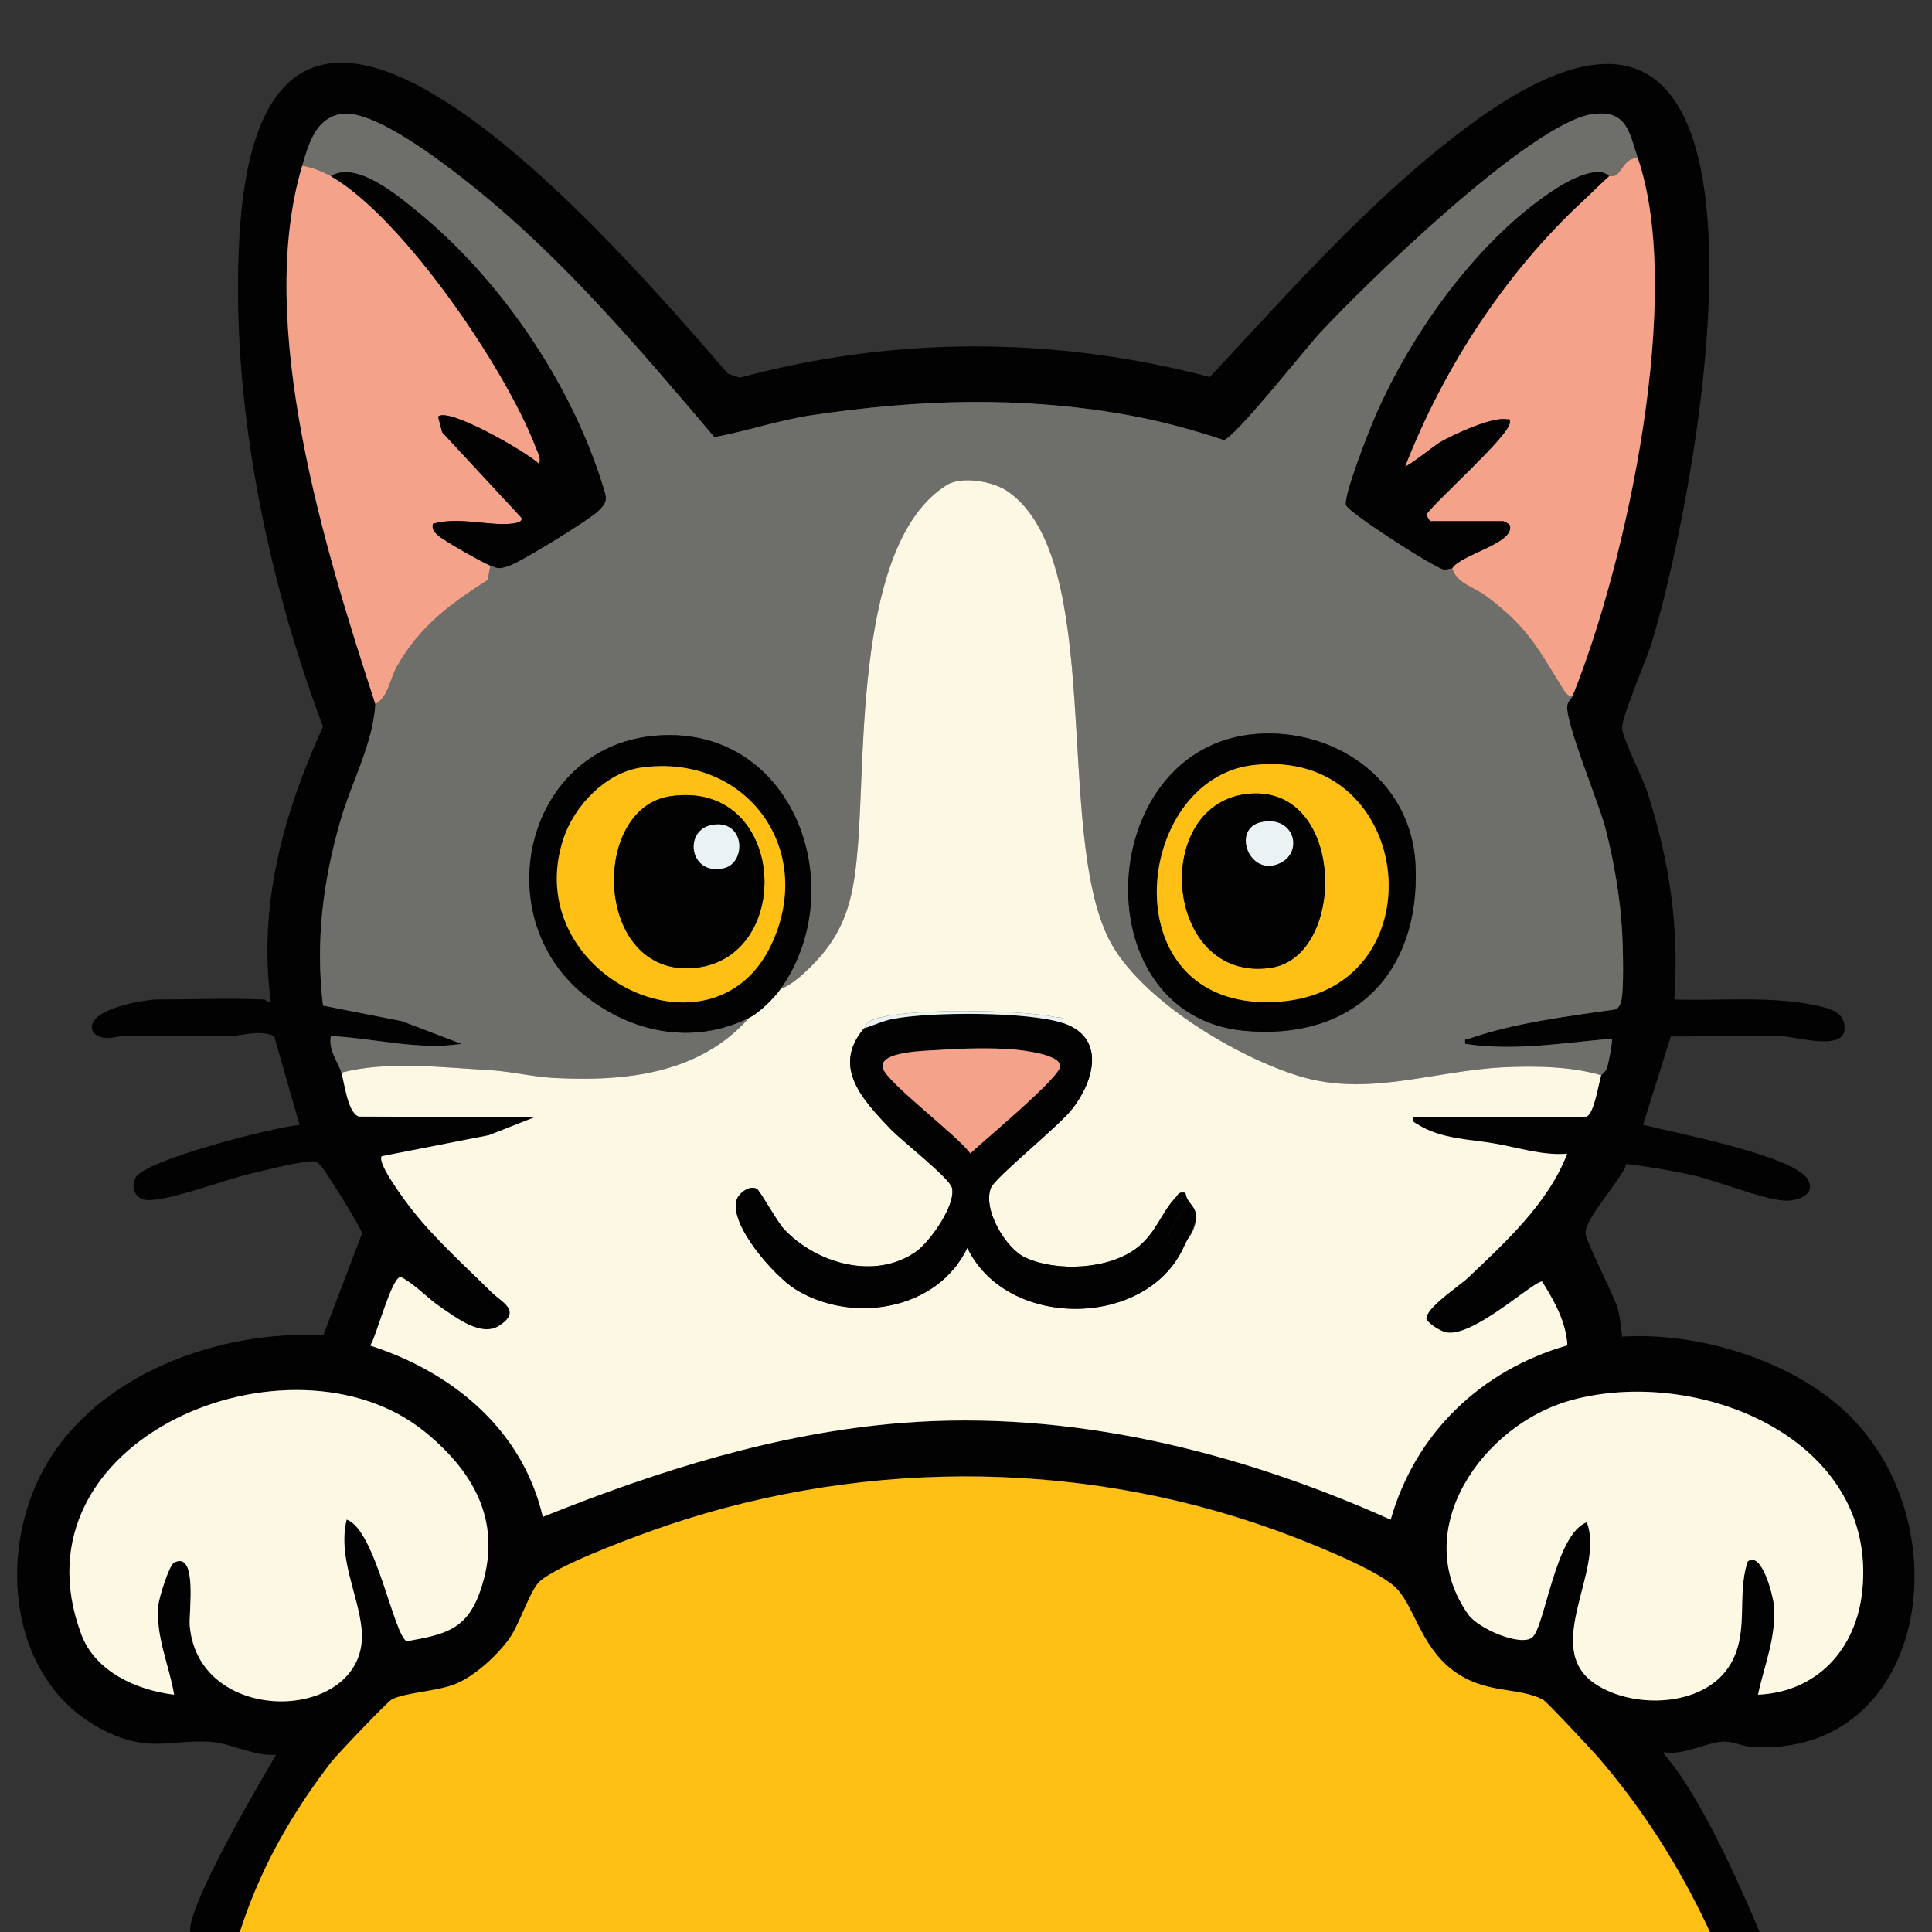 <svg xmlns="http://www.w3.org/2000/svg" version="1.1" xmlns:xlink="http://www.w3.org/1999/xlink" width="1080" height="1080"><rect width="100%" height="100%" fill="#333333" stroke="none"/><svg id="SvgjsSvg1097" xmlns="http://www.w3.org/2000/svg" viewBox="0 0 1080 1080"><defs><style>.b{fill:#f5a28a;}.c{fill:#fdf8e3;}.d{fill:#020202;}.e{fill:#eaf2f3;}.f{fill:#6e6e6a;}.g{fill:#fec015;}</style></defs><path class="d" d="M106.337,1080c-2.155-14.073,40.73-86.817,47.973-99.035-12.153.946-26.134-6.8-37.314-7.342-22.217-1.076-32.821,5.756-56.226-5.044-55.474-25.599-63.322-99.222-35.78-148.362,29.272-52.229,98.13-77.071,155.682-73.71l21.733-57.024c.004-2.175-20.131-34.666-22.592-37.178-1.476-1.507-1.771-2.669-4.384-3.042-5.256-.751-28.548,5.254-35.471,6.864-15.04,3.499-43.189,14.544-56.917,14.746-7.282.107-10.249-6.946-7.294-12.502,5.332-10.026,77.296-28.292,91.715-29.535l-14.229-49.683c-8.702-3.721-17.733-.016-25.889.073-19.018.206-38.068-.085-57.089-.118-6.39-.011-11.21,3.53-17.936-1.652-7.242-12.746,27.948-18.741,35.522-18.741,19.682,0,40.367-.865,59.903,0,.554.025,2.074,1.992,3.641,1.455-7.274-54.182,7.064-105.317,29.169-153.983-31.655-84.006-51.8-182.953-46.746-273.42,12.844-229.937,214.847,9.189,273.145,76.15l6.671,2.219c86.454-23.386,176.112-23.141,262.678-.369,45.368-48.577,89.517-99.058,142.947-139.149,195.671-146.821,131.292,198.8,103.961,288.052-2.851,9.31-17.118,41.95-16.427,47.682.801,6.648,11.314,26.865,14.151,35.639,12.377,38.272,17.815,75.395,15.031,115.732,25.705.839,53.997-2.106,79.224,3.324,7.614,1.639,16.576,3.678,15.895,13.489-.841,12.121-27.477,3.863-35.883,3.576-20.338-.694-40.864.45-61.213.264l-15.49,49.405c16.876,4.301,83.49,16.994,91.863,30.23,5.558,8.785-5.866,12.842-13.595,12.108-13.269-1.26-35.83-10.81-50.272-14.079-12.244-2.771-24.812-4.826-37.284-6.363-3.133,9.173-23.316,30.508-22.885,38.685.259,4.913,15.249,33.232,17.967,42.022,1.474,4.769,1.717,10.803,2.469,15.81,41.142-2.534,90.594,11.89,122.023,39.405,69.703,61.022,50.379,196.143-49.691,189.952-5.431-.336-10.161-3.284-16.041-2.97-9.316.497-22.27,7.924-32.919,5.919-1.853,1.744,14.806,8.638,53.503,100.496M168.928,92.647c-26.548,88.815,12.954,215.224,40.909,300.974-1.442,22.565-13.168,43.172-19.38,64.629-9.939,34.329-14.217,68.053-9.9,103.872l44.199,8.707,33.288,12.71c-24.532,3.737-48.556-3.193-73.045-4.365-1.645,7.623,4.136,14.829,5.846,20.453,1.69,5.56,3.517,22.616,9.789,24.545l98.315.314-25.663,10.099-59.9,11.745c-2.897,3.914,13.778,25.912,16.954,29.954,12.986,16.53,29.566,31.302,44.477,46.107,5.706,5.665,17.144,10.391,4.192,18.721-9.997,6.429-23.994-4.524-32.84-10.527-7.804-5.295-13.865-12.507-22.257-16.855-5.241.886-13.303,32.715-16.939,38.476,46.06,14.825,85.238,47.129,96.451,95.737,64.264-25.782,131.139-47.016,200.831-52.519,94.047-7.426,188.089,15.931,273.148,54.081,13.723-48.421,50.633-83.625,98.775-97.44-.704-13.147-7.366-24.834-14.112-35.666-4.495-.694-39.368,32.312-54.203,28.243-2.98-.817-8.694-4.267-10.462-7.138-1.082-5.921,18.403-18.648,23.166-23.168,21.095-20.021,45.121-42.058,55.497-69.407-13.783,1.109-26.988-3.324-40.352-5.673-14.096-2.477-30.13-2.434-43.299-10.759-1.813-1.146-3.105-1.309-2.535-4.015l96.907-.259c4.341-1.486,6.822-18.436,8.279-23.134.085-.273,2.49-1.608,3.396-4.595.692-2.281,3.321-14.995,2.453-15.858-27.291,2.314-54.331,7.094-81.816,2.913-.509-3.878.191-2.283,2.134-2.958,25.215-8.767,55.175-12.511,81.602-16.294,1.873-.635,2.695-2.309,3.262-4.043,1.889-5.778,1.106-31.259.713-38.847-.978-18.925-4.713-40.786-9.559-59.11-3.563-13.475-22.327-58.498-21.151-67.841.308-2.451,2.251-3.63,2.894-5.217,30.294-74.709,62.639-224.781,36.526-300.974-4.631-13.513-5.742-27.137-25.199-24.496-34.269,4.651-127.212,95.007-153.086,123.078-7.46,8.094-47.551,58.738-53.22,59.127-17.783-5.906-36.039-10.856-54.535-14.122-59.56-10.515-116.206-8.575-175.724.262-18.361,2.726-36.189,8.92-54.403,12.26-41.946-49.356-84.014-99.308-134.77-139.994-14.64-11.736-55.618-43.979-74.099-40.654-14.289,2.571-18.09,17.332-21.555,28.922ZM193.782,849.464c16.05,5.341,26.322,64.706,33.604,68.02,20.96-3.817,33.379-6.178,40.948-27.786,12.994-37.093-2.078-65.829-30.724-89.192-74.54-60.793-233.267,3.401-192.117,113.221,7.821,20.872,31.154,31.135,51.847,33.625-2.801-16.713-10.606-33.035-8.768-50.411.423-4.003,5.959-21.984,8.751-23.425,13.302-6.866,8.143,28.121,8.733,35.167,4.873,58.14,101.285,54.297,96.062,1.817-1.939-19.482-13.434-40.087-8.337-61.035ZM982.724,947.345c33.104-1.48,54.854-25.437,58.284-57.863,9.073-85.789-92.78-126.49-163.505-106.524-48.276,13.629-90.431,71.94-56.706,119.588,5.567,7.865,29.163,18.01,35.674,12.814,7.138-5.697,12.933-58.024,30.567-64.395,10.293,26.943-25.518,70.022,4.623,90.295,20.994,14.12,59.888,13.176,74.746-9.496,11.944-18.226,4.106-39.319,10.543-58.86,7.912-6.125,14.147,19.027,14.601,23.983,1.645,17.935-5.174,33.551-8.827,50.459ZM892.889,982.401c-3.413-3.972-28.654-31.165-30.616-32.208-13.98-7.431-32.505-2.743-50.501-16.707-18.293-14.193-21.302-36.914-32.193-46.703-11.662-10.483-50.517-25.746-66.389-31.5-111.987-40.596-236.327-39.653-348.147,1.09-13.948,5.082-50.02,18.714-60.183,27.479-5.394,4.651-11.367,24.274-17.248,32.427-6.617,9.173-18.738,20.431-29.177,24.881-10.76,4.586-29.03,4.889-36.207,9.085-2.381,1.392-29.77,30.671-33.591,35.078"></path><path class="f" d="M915.518,88.263c-6.721.105-8.19,6.143-11.814,9.428-1.228,1.113-3.96.54-4.257.799-5.907-6.412-22.255,2.307-28.248,6.087-44.053,27.785-82.018,81.127-102.486,128.358-2.947,6.8-18.263,45.418-16.165,49.631,2.209,4.436,48.499,34.458,54.868,35.928l4.369-.848c2.381,8.557,12.346,10.569,18.865,15.47,22.445,16.873,27.776,27.178,41.931,50.132,1.264,2.049,3.453,6.48,6.412,5.989-.643,1.587-2.586,2.766-2.894,5.217-1.176,9.343,17.588,54.366,21.151,67.841,4.846,18.324,8.581,40.185,9.559,59.11.392,7.588,1.176,33.069-.713,38.847-.567,1.734-1.389,3.408-3.262,4.043-26.428,3.783-56.387,7.527-81.602,16.294-1.942.675-2.642-.92-2.134,2.958,27.485,4.182,54.525-.599,81.816-2.913.868.863-1.761,13.578-2.453,15.858-.906,2.988-3.312,4.322-3.396,4.595-16.395-4.952-37.366-5.328-54.845-4.44-38.71,1.967-75.188,16.482-113.156,5.152-35.494-10.591-90.342-43.236-107.219-76.872-30.581-60.949-1.86-212.373-56.56-250.258-8.148-5.643-25.737-8.668-34.026-3.515-50.961,31.682-45.363,149.398-49.699,201.847-1.818,21.993-4.422,40.898-18.459,58.649-5.363,6.782-16.797,18.527-24.802,21.221,39.888-56.162,7.844-146.622-67.986-141.766-74.19,4.751-96.822,100.004-42.272,144.639,26.262,21.488,61.076,28.84,92.726,13.199-27.717,31.46-69.129,35.704-108.904,33.66-12.02-.617-24.411-3.74-36.494-4.415-26.739-1.493-56.898-5.248-82.524,1.437-1.709-5.624-7.491-12.83-5.846-20.453,24.489,1.172,48.514,8.102,73.045,4.365l-33.288-12.71-44.199-8.707c-4.317-35.819-.039-69.543,9.9-103.872,6.213-21.457,17.938-42.064,19.38-64.629,7.302-4.056,8.099-14.134,11.957-20.916,12.798-22.497,29.414-34.836,50.855-48.498l1.473-8.021c4.656,1.797,4.975,1.792,9.825.33,6.882-2.074,44.249-25.267,49.948-30.412,6.475-5.845,5.183-7.748,2.718-15.614-17.857-56.984-57.266-114.706-103.388-152.287-10.955-8.927-34.3-28.602-48.227-19.711-4.59-2.632-10.778-5.069-16.071-5.844,3.465-11.59,7.266-26.351,21.555-28.922,18.481-3.325,59.459,28.919,74.099,40.654,50.755,40.686,92.824,90.638,134.77,139.994,18.214-3.34,36.042-9.534,54.403-12.26,59.518-8.837,116.164-10.776,175.724-.262,18.496,3.265,36.752,8.216,54.535,14.122,5.668-.39,45.759-51.033,53.22-59.127,25.873-28.071,118.816-118.427,153.086-123.078,19.456-2.64,20.567,10.983,25.199,24.496ZM706.343,410.049c-94.535,2.834-103.275,157.625-10.679,166.168,60.873,5.616,98.414-32.071,95.628-92.719-2.071-45.098-41.395-74.755-84.949-73.449Z"></path><path class="c" d="M895.064,601.087c-1.457,4.698-3.938,21.647-8.279,23.134l-96.907.259c-.57,2.706.722,2.869,2.535,4.015,13.17,8.325,29.203,8.282,43.299,10.759,13.364,2.348,26.569,6.782,40.352,5.673-10.375,27.349-34.402,49.386-55.497,69.407-4.763,4.521-24.248,17.248-23.166,23.168,1.767,2.872,7.482,6.321,10.462,7.138,14.835,4.069,49.708-28.937,54.203-28.243,6.746,10.832,13.408,22.518,14.112,35.666-48.142,13.816-85.052,49.019-98.775,97.44-85.058-38.15-179.101-61.507-273.148-54.081-69.692,5.503-136.567,26.737-200.831,52.519-11.213-48.608-50.391-80.912-96.451-95.737,3.636-5.761,11.698-37.59,16.939-38.476,8.392,4.348,14.453,11.56,22.257,16.855,8.847,6.003,22.844,16.957,32.84,10.527,12.952-8.33,1.514-13.056-4.192-18.721-14.911-14.805-31.491-29.577-44.477-46.107-3.176-4.043-19.85-26.04-16.954-29.954l59.9-11.745,25.663-10.099-98.315-.314c-6.272-1.929-8.099-18.984-9.789-24.545,25.627-6.685,55.785-2.93,82.524-1.437,12.083.675,24.474,3.798,36.494,4.415,39.775,2.043,81.187-2.2,108.904-33.66,5.813-2.873,13.968-11.052,17.532-16.071,8.005-2.694,19.439-14.438,24.802-21.221,14.037-17.752,16.641-36.656,18.459-58.649,4.336-52.449-1.262-170.165,49.699-201.847,8.289-5.153,25.878-2.129,34.026,3.515,54.7,37.885,25.979,189.309,56.56,250.258,16.877,33.636,71.724,66.281,107.219,76.872,37.968,11.329,74.446-3.186,113.156-5.152,17.48-.888,38.451-.512,54.845,4.44ZM594.09,571.867c.864-4.023-2.009-2.844-4.57-3.388-19.306-4.098-81.354-5.016-99.476.894-6.815,2.223-4.543,2.544-6.992,5.415-18.428,21.601-.596,40.201,14.669,56.259,6.128,6.447,32.961,27.322,34.421,32.833,2.49,9.399-12.218,30.252-19.965,35.731-22.959,16.237-55.588,6.753-73.717-12.292-3.887-4.083-13.658-21.736-15.322-22.693-4.161-2.395-10.284,2.53-11.358,6.17-4.181,14.17,21.36,42.724,32.797,49.854,31.583,19.69,79.471,11.941,96.179-23.128,22.449,46.789,103.057,45.11,122.004-2.929.166-.421-.158-1.031,0-1.461,3.747-2.001,5.988-9.128,5.844-13.149-.22-6.163-5.243-7.342-5.919-13.09-3.952-1.015-4.108,1.14-5.769,2.863-7.472,7.749-10.606,19.436-21.224,27.721-15.571,12.151-44.705,13.673-62.46,5.557-11.016-5.036-24.159-27.108-19.278-39.092,2.375-5.832,37.684-34.219,45.264-43.848,12.534-15.921,19.114-40.235-5.127-48.228Z"></path><path class="c" d="M193.782,849.464c-5.097,20.948,6.398,41.554,8.337,61.035,5.222,52.48-91.189,56.323-96.062-1.817-.591-7.046,4.568-42.033-8.733-35.167-2.792,1.441-8.327,19.422-8.751,23.425-1.838,17.375,5.967,33.698,8.768,50.411-20.693-2.49-44.026-12.753-51.847-33.625-41.15-109.82,117.576-174.014,192.117-113.221,28.647,23.363,43.718,52.099,30.724,89.192-7.569,21.608-19.988,23.969-40.948,27.786-7.283-3.314-17.554-62.679-33.604-68.02Z"></path><path class="c" d="M982.724,947.345c3.653-16.907,10.473-32.524,8.827-50.459-.455-4.956-6.689-30.107-14.601-23.983-6.437,19.541,1.4,40.634-10.543,58.86-14.857,22.672-53.752,23.616-74.746,9.496-30.141-20.273,5.67-63.352-4.623-90.295-17.635,6.371-23.43,58.698-30.567,64.395-6.511,5.196-30.106-4.949-35.674-12.814-33.725-47.648,8.43-105.959,56.706-119.588,70.725-19.966,172.578,20.735,163.505,106.524-3.43,32.426-25.179,56.383-58.284,57.863Z"></path><path class="b" d="M185,98.491c40.476,23.209,98.139,108.259,114.66,151.979.882,2.335,3.264,6.45,1.503,8.725-6.234-6.109-50.581-31.917-56.259-26.28l2.258,8.691,44.299,47.777c1.141,2.8-4.617,3.309-6.396,3.448-12.893,1.007-29.091-4.028-43.087-.014-.513,2.966.368,3.878,2.162,5.868,2.61,2.895,25.694,15.846,29.982,17.502l-1.473,8.021c-21.441,13.662-38.058,26.001-50.855,48.498-3.858,6.783-4.655,16.86-11.957,20.916-27.955-85.75-67.457-212.159-40.909-300.974,5.293.775,11.481,3.212,16.071,5.844Z"></path><path class="b" d="M915.518,88.263c26.113,76.193-6.232,226.265-36.526,300.974-2.96.491-5.149-3.94-6.412-5.989-14.154-22.954-19.486-33.259-41.931-50.132-6.519-4.901-16.483-6.913-18.865-15.47,4.857-7.804,34.802-13.81,32.253-23.871-.289-.939-3.417-2.428-3.763-2.428h-40.909l-2.186-3.631c6.565-8.85,45.746-43.501,46.764-51.164.397-2.985-.211-1.911-2.175-2.197-8.196-1.192-29.135,8.481-36.839,12.881-2.357,1.346-18.571,14.209-19.444,13.413,21.525-55.071,55.933-108.078,99.335-148.294,4.348-4.029,11.093-10.786,14.625-13.865.297-.259,3.03.314,4.257-.799,3.624-3.285,5.093-9.323,11.814-9.428Z"></path><path class="d" d="M274.123,316.185c-4.288-1.655-27.372-14.607-29.982-17.502-1.794-1.99-2.675-2.902-2.162-5.868,13.995-4.015,30.193,1.021,43.087.014,1.778-.139,7.537-.647,6.396-3.448l-44.299-47.777-2.258-8.691c5.678-5.637,50.025,20.171,56.259,26.28,1.761-2.275-.621-6.39-1.503-8.725-16.521-43.72-74.184-128.77-114.66-151.979,13.927-8.891,37.271,10.785,48.227,19.711,46.122,37.582,85.53,95.303,103.388,152.287,2.465,7.867,3.758,9.769-2.718,15.614-5.699,5.145-43.066,28.338-49.948,30.412-4.85,1.462-5.169,1.467-9.825-.33Z"></path><path class="d" d="M899.447,98.491c-3.533,3.079-10.277,9.836-14.625,13.865-43.402,40.217-77.81,93.223-99.335,148.294.873.796,17.086-12.067,19.444-13.413,7.704-4.4,28.643-14.073,36.839-12.881,1.964.286,2.572-.788,2.175,2.197-1.018,7.663-40.199,42.315-46.764,51.164l2.186,3.631h40.909c.346,0,3.474,1.489,3.763,2.428,2.549,10.061-27.396,16.067-32.253,23.871l-4.369.848c-6.368-1.47-52.659-31.492-54.868-35.928-2.098-4.213,13.219-42.832,16.165-49.631,20.468-47.231,58.433-100.572,102.486-128.358,5.993-3.78,22.341-12.498,28.248-6.087Z"></path><path class="d" d="M706.343,410.049c43.554-1.306,82.878,28.352,84.949,73.449,2.786,60.647-34.755,98.335-95.628,92.719-92.597-8.543-83.857-163.334,10.679-166.168ZM700.22,427.748c-66.982,8.116-79.659,135.796,11.452,132.402,94.316-3.514,80.994-143.603-11.452-132.402Z"></path><path class="d" d="M436.298,552.873c-3.565,5.019-11.72,13.199-17.532,16.071-31.65,15.64-66.464,8.289-92.726-13.199-54.55-44.635-31.918-139.888,42.272-144.639,75.831-4.856,107.874,85.604,67.986,141.766ZM358.514,429.067c-19.762,2.729-37.48,21.381-43.54,39.739-25.035,75.834,83.421,128.598,116.207,59.227,25.223-53.368-14.08-107.055-72.666-98.965Z"></path><path class="d" d="M594.09,571.867c24.241,7.993,17.662,32.307,5.127,48.228-7.58,9.628-42.889,38.016-45.264,43.848-4.881,11.984,8.262,34.056,19.278,39.092,17.755,8.116,46.889,6.595,62.46-5.557,10.617-8.285,13.751-19.972,21.224-27.721l5.688,4.865c-4.791,7.036-19.185,25.874.156,19.973-18.947,48.039-99.555,49.718-122.004,2.929-16.708,35.069-64.596,42.818-96.179,23.128-11.436-7.13-36.978-35.684-32.797-49.854,1.074-3.64,7.197-8.565,11.358-6.17,1.664.957,11.435,18.61,15.322,22.693,18.129,19.045,50.758,28.529,73.717,12.292,7.747-5.479,22.455-26.332,19.965-35.731-1.46-5.511-28.292-26.386-34.421-32.833-15.265-16.058-33.097-34.658-14.669-56.259,5.377-1.6,10.41-4.117,15.989-5.196,20.737-4.012,75.311-4.235,95.05,2.274ZM525.128,586.915c-7.117.488-34.347.669-31.613,10.21,2.314,8.076,42.158,37.968,48.917,47.679,7.065-6.926,50.187-42.445,50.241-48.829.056-6.553-21.007-8.88-25.813-9.297-12.621-1.097-29-.635-41.732.237Z"></path><path class="d" d="M656.915,669.756c1.661-1.723,1.817-3.878,5.769-2.863.677,5.749,5.699,6.927,5.919,13.09l-2.906-1.461c.338,5.168-1.199,9.875-2.938,14.61-.158.43.166,1.04,0,1.461-19.34,5.901-4.946-12.937-.156-19.973l-5.688-4.865Z"></path><path class="e" d="M483.051,574.789c2.449-2.871.177-3.193,6.992-5.415,18.122-5.911,80.17-4.992,99.476-.894,2.562.544,5.434-.635,4.57,3.388-19.739-6.508-74.313-6.285-95.05-2.274-5.579,1.079-10.612,3.596-15.989,5.196Z"></path><path class="d" d="M668.603,679.983c.144,4.022-5.839,17.016-9.585,19.017,1.739-4.735,7.017-15.31,6.679-20.478l2.906,1.461Z"></path><path class="g" d="M700.22,427.748c92.446-11.202,105.767,128.888,11.452,132.402-91.111,3.394-78.434-124.286-11.452-132.402ZM699.005,443.659c-56.114,4.003-48.955,105.76,11.106,97.389,42.719-5.954,42.297-101.199-11.106-97.389Z"></path><path class="g" d="M358.514,429.067c58.586-8.09,97.889,45.597,72.666,98.965-32.786,69.371-141.242,16.608-116.207-59.227,6.06-18.357,23.779-37.01,43.54-39.739ZM374.588,445.139c-45.143,6.743-42.448,101.728,14.067,95.874,56.111-5.811,50.985-105.592-14.067-95.874Z"></path><path class="b" d="M525.128,586.915c12.732-.873,29.111-1.334,41.732-.237,4.805.418,25.868,2.744,25.813,9.297-.054,6.384-43.177,41.903-50.241,48.829-6.759-9.711-46.603-39.603-48.917-47.679-2.733-9.541,24.496-9.722,31.613-10.21Z"></path><path class="d" d="M699.005,443.659c53.403-3.81,53.824,91.435,11.106,97.389-60.061,8.371-67.22-93.386-11.106-97.389ZM704.714,459.689c-16.426,3.831-6.171,31.175,11.038,22.709,13.138-6.463,7.469-27.024-11.038-22.709Z"></path><path class="d" d="M374.588,445.139c65.052-9.717,70.178,90.063,14.067,95.874-56.516,5.853-59.21-89.131-14.067-95.874ZM397.95,461.144c-16.101,2.977-12.492,28.552,6.611,24.211,12.988-2.951,11.977-27.648-6.611-24.211Z"></path><path class="e" d="M704.714,459.689c18.506-4.316,24.176,16.245,11.038,22.709-17.209,8.466-27.464-18.878-11.038-22.709Z"></path><path class="e" d="M397.95,461.144c18.588-3.437,19.599,21.26,6.611,24.211-19.103,4.341-22.712-21.234-6.611-24.211Z"></path><path class="g" d="M990.889,1354.552l-851.471-29.087c-3.295-1.259-30.511,24.339-26.744-47.674,6.368-121.734-.357-197.791,72.278-292.533,3.557-4.64,31.395-33.672,33.79-35.064,7.22-4.194,25.599-4.497,36.422-9.081,10.502-4.448,22.694-15.701,29.351-24.871,5.916-8.149,11.925-27.764,17.351-32.414,10.224-8.761,46.51-22.388,60.541-27.468,112.484-40.727,237.563-41.67,350.216-1.09,15.967,5.752,55.052,21.009,66.784,31.487,10.955,9.786,13.982,32.497,32.384,46.684,18.104,13.958,36.738,9.271,50.801,16.7,1.974,1.042,27.364,28.225,30.798,32.195,85.081,98.377,123.011,244.65,97.5,372.215Z"></path></svg><style>@media (prefers-color-scheme: light) { :root { filter: none; } }
@media (prefers-color-scheme: dark) { :root { filter: none; } }
</style></svg>
